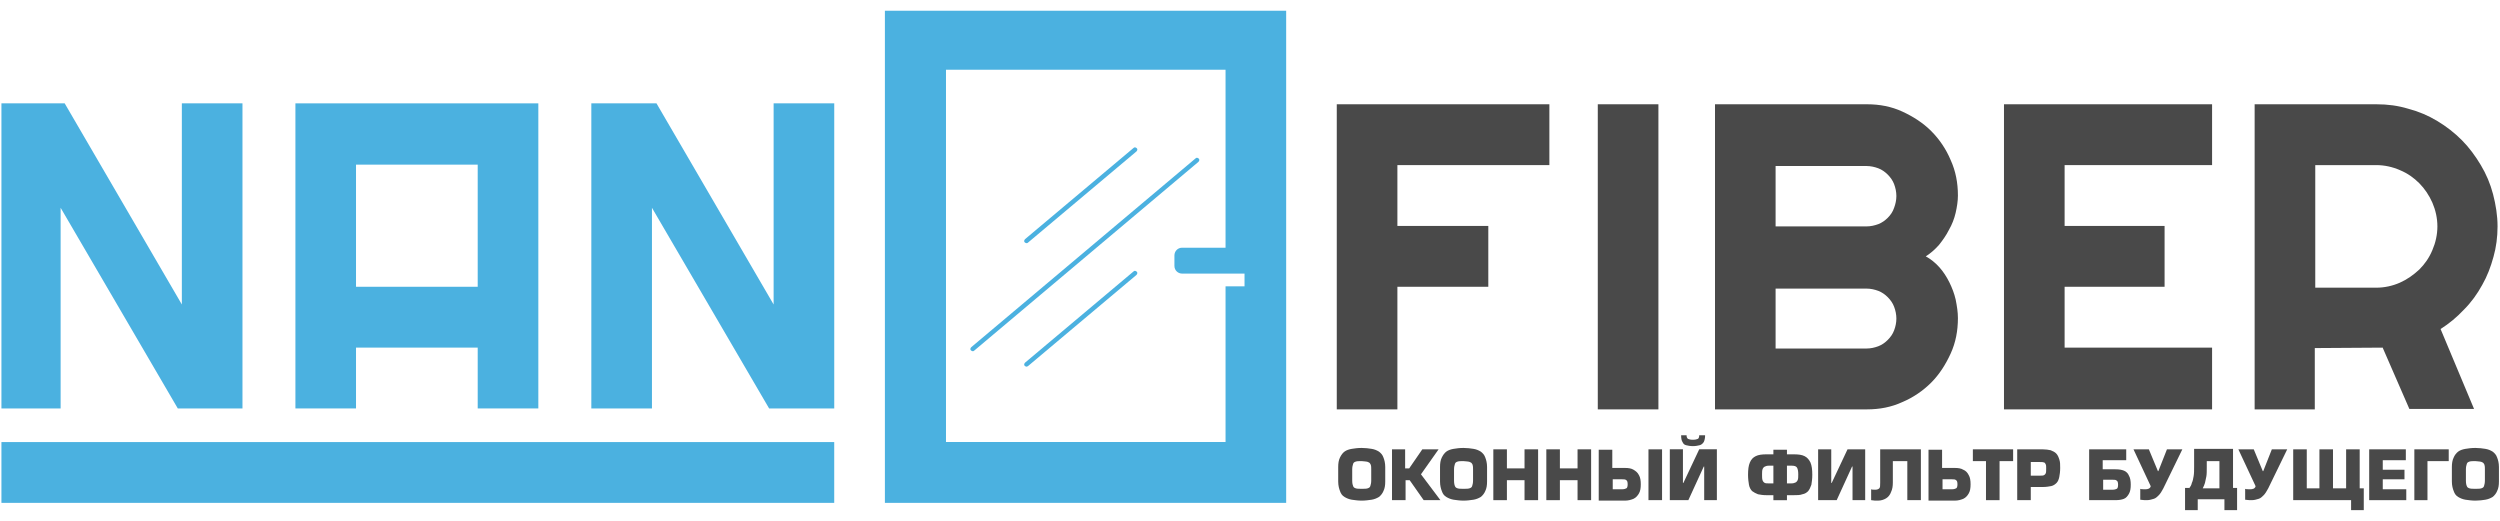 <svg width="96" height="20" viewBox="0 0 96 20" fill="none" xmlns="http://www.w3.org/2000/svg">
<g clip-path="url(#clip0_1757_16319)">
<path d="M53.66 15.72H51.332V4.004H59.496V6.34H53.66V8.676H57.151V11.012H53.66V15.72Z" fill="#494949"/>
<path d="M63.683 15.72H61.355V4.004H63.683V15.72Z" fill="#494949"/>
<path d="M75.184 12.215C75.184 12.704 75.097 13.157 74.906 13.575C74.715 13.994 74.472 14.377 74.159 14.691C73.846 15.005 73.464 15.266 73.047 15.441C72.63 15.633 72.178 15.72 71.692 15.72H65.856V4.004H71.692C72.178 4.004 72.63 4.091 73.047 4.283C73.464 4.475 73.846 4.719 74.159 5.033C74.472 5.346 74.732 5.73 74.906 6.148C75.097 6.567 75.184 7.02 75.184 7.508C75.184 7.717 75.149 7.944 75.097 8.171C75.045 8.397 74.958 8.624 74.836 8.833C74.732 9.042 74.593 9.234 74.454 9.409C74.298 9.583 74.141 9.722 73.95 9.844C74.141 9.949 74.315 10.088 74.472 10.263C74.628 10.437 74.749 10.629 74.854 10.838C74.958 11.047 75.045 11.274 75.097 11.501C75.149 11.762 75.184 11.989 75.184 12.215ZM68.183 8.694H71.675C71.831 8.694 71.987 8.659 72.126 8.607C72.265 8.554 72.387 8.467 72.491 8.362C72.595 8.258 72.682 8.136 72.734 7.979C72.787 7.839 72.821 7.683 72.821 7.526C72.821 7.369 72.787 7.212 72.734 7.072C72.682 6.933 72.595 6.811 72.491 6.706C72.387 6.602 72.265 6.514 72.126 6.462C71.987 6.41 71.831 6.375 71.675 6.375H68.183V8.694ZM68.183 13.383H71.675C71.831 13.383 71.987 13.349 72.126 13.296C72.265 13.244 72.387 13.157 72.491 13.052C72.595 12.948 72.682 12.826 72.734 12.686C72.787 12.547 72.821 12.39 72.821 12.233C72.821 12.076 72.787 11.919 72.734 11.78C72.682 11.64 72.595 11.518 72.491 11.413C72.387 11.309 72.265 11.222 72.126 11.169C71.987 11.117 71.831 11.082 71.675 11.082H68.183V13.383Z" fill="#494949"/>
<path d="M84.944 15.72H76.953V4.004H84.944V6.34H79.281V8.676H83.12V11.012H79.281V13.349H84.944V15.72Z" fill="#494949"/>
<path d="M88.906 15.72H86.578V4.004H91.251C91.685 4.004 92.085 4.056 92.484 4.178C92.884 4.283 93.249 4.44 93.596 4.649C93.943 4.858 94.256 5.102 94.534 5.381C94.812 5.66 95.055 5.991 95.264 6.34C95.472 6.689 95.628 7.055 95.733 7.456C95.837 7.857 95.906 8.275 95.906 8.694C95.906 9.095 95.854 9.496 95.75 9.862C95.646 10.245 95.507 10.611 95.316 10.943C95.125 11.291 94.899 11.605 94.621 11.884C94.343 12.181 94.048 12.425 93.718 12.634L95.003 15.702H92.519L91.494 13.349L88.888 13.366V15.72H88.906ZM88.906 6.358V11.047H91.251C91.564 11.047 91.876 10.978 92.154 10.855C92.432 10.733 92.675 10.559 92.901 10.35C93.11 10.141 93.283 9.897 93.405 9.6C93.526 9.321 93.596 9.008 93.596 8.694C93.596 8.38 93.526 8.066 93.405 7.787C93.283 7.508 93.11 7.247 92.901 7.037C92.693 6.828 92.45 6.654 92.154 6.532C91.876 6.41 91.564 6.34 91.251 6.34H88.906V6.358Z" fill="#494949"/>
<path d="M9.311 15.684H6.827L2.328 7.979V15.684H0V3.969H2.484L6.983 11.692V3.969H9.311V15.684Z" fill="#4BB1E0"/>
<path d="M32.034 16.975H-0.016V19.311H32.034V16.975Z" fill="#4BB1E0"/>
<path d="M18.344 3.969H13.671H11.344V15.684H13.671V13.348H18.344V15.684H20.672V3.969H18.344ZM13.671 11.012V6.322H18.344V11.012H13.671Z" fill="#4BB1E0"/>
<path d="M32.035 15.684H29.534L25.035 7.979V15.684H22.707V3.969H25.209L29.707 11.692V3.969H32.035V15.684Z" fill="#4BB1E0"/>
<path d="M33.98 0.342V8.658V10.994V19.31H49.389V10.994V8.658V0.342H33.98ZM47.061 11.011C47.061 11.081 47.061 11.133 47.061 11.186V16.974H36.326V8.658C36.326 8.588 36.326 8.536 36.326 8.466V2.678H47.061V9.512H45.393C45.219 9.512 45.098 9.652 45.098 9.809V10.21C45.098 10.384 45.237 10.506 45.393 10.506H47.79V10.994H47.061V11.011Z" fill="#4BB1E0"/>
<path d="M39.416 9.338C39.399 9.338 39.364 9.321 39.347 9.304C39.312 9.269 39.33 9.216 39.364 9.181L43.533 5.677C43.568 5.642 43.62 5.66 43.655 5.695C43.69 5.73 43.672 5.782 43.638 5.817L39.469 9.321C39.451 9.338 39.434 9.338 39.416 9.338Z" fill="#4BB1E0"/>
<path d="M39.416 14.081C39.399 14.081 39.364 14.063 39.347 14.046C39.312 14.011 39.33 13.959 39.364 13.924L43.533 10.419C43.568 10.384 43.62 10.402 43.655 10.437C43.69 10.472 43.672 10.524 43.638 10.559L39.469 14.063C39.451 14.063 39.434 14.081 39.416 14.081Z" fill="#4BB1E0"/>
<path d="M37.35 13.487C37.333 13.487 37.298 13.47 37.281 13.452C37.246 13.417 37.263 13.365 37.298 13.33L45.914 6.078C45.949 6.043 46.001 6.06 46.036 6.095C46.07 6.13 46.053 6.182 46.018 6.217L37.402 13.47C37.385 13.487 37.367 13.487 37.35 13.487Z" fill="#4BB1E0"/>
<path d="M52.29 19.224C52.151 19.224 52.029 19.206 51.908 19.189C51.804 19.171 51.717 19.136 51.63 19.084C51.543 19.032 51.491 18.962 51.456 18.857C51.422 18.77 51.387 18.648 51.387 18.491V17.933C51.387 17.794 51.404 17.672 51.456 17.567C51.508 17.463 51.56 17.393 51.63 17.341C51.699 17.288 51.804 17.253 51.908 17.236C52.012 17.219 52.134 17.201 52.29 17.201C52.429 17.201 52.568 17.219 52.672 17.236C52.776 17.253 52.863 17.288 52.95 17.341C53.02 17.393 53.089 17.463 53.124 17.567C53.159 17.654 53.193 17.776 53.193 17.933V18.491C53.193 18.631 53.176 18.753 53.124 18.857C53.089 18.945 53.02 19.032 52.95 19.084C52.863 19.136 52.776 19.171 52.672 19.189C52.551 19.206 52.429 19.224 52.29 19.224ZM52.29 18.77C52.394 18.77 52.464 18.77 52.516 18.753C52.568 18.735 52.603 18.718 52.62 18.666C52.637 18.613 52.655 18.544 52.655 18.456V18.021C52.655 17.951 52.655 17.898 52.637 17.846C52.62 17.811 52.603 17.776 52.568 17.759C52.533 17.742 52.498 17.724 52.464 17.724C52.412 17.724 52.359 17.707 52.29 17.707C52.186 17.707 52.116 17.707 52.064 17.724C52.012 17.742 51.977 17.759 51.96 17.811C51.943 17.864 51.925 17.933 51.925 18.021V18.456C51.925 18.561 51.943 18.631 51.96 18.666C51.977 18.718 52.012 18.735 52.064 18.753C52.116 18.77 52.186 18.77 52.29 18.77Z" fill="#494949"/>
<path d="M53.957 17.254V17.986H54.113L54.617 17.254H55.242L54.565 18.213L55.312 19.206H54.669L54.131 18.439H53.974V19.206H53.453V17.254H53.957Z" fill="#494949"/>
<path d="M56.2 19.224C56.061 19.224 55.94 19.206 55.818 19.189C55.714 19.171 55.627 19.136 55.54 19.084C55.453 19.032 55.401 18.962 55.366 18.857C55.332 18.77 55.297 18.648 55.297 18.491V17.933C55.297 17.794 55.314 17.672 55.366 17.567C55.419 17.463 55.471 17.393 55.54 17.341C55.61 17.288 55.714 17.253 55.818 17.236C55.922 17.219 56.044 17.201 56.2 17.201C56.339 17.201 56.478 17.219 56.582 17.236C56.687 17.253 56.773 17.288 56.86 17.341C56.93 17.393 56.999 17.463 57.034 17.567C57.069 17.654 57.103 17.776 57.103 17.933V18.491C57.103 18.631 57.086 18.753 57.034 18.857C56.999 18.945 56.93 19.032 56.86 19.084C56.773 19.136 56.687 19.171 56.582 19.189C56.461 19.206 56.339 19.224 56.2 19.224ZM56.2 18.77C56.304 18.77 56.374 18.77 56.426 18.753C56.478 18.735 56.513 18.718 56.53 18.666C56.548 18.613 56.565 18.544 56.565 18.456V18.021C56.565 17.951 56.565 17.898 56.548 17.846C56.53 17.811 56.513 17.776 56.478 17.759C56.443 17.742 56.409 17.724 56.374 17.724C56.322 17.724 56.27 17.707 56.2 17.707C56.096 17.707 56.026 17.707 55.974 17.724C55.922 17.742 55.888 17.759 55.87 17.811C55.853 17.864 55.835 17.933 55.835 18.021V18.456C55.835 18.561 55.853 18.631 55.87 18.666C55.888 18.718 55.922 18.735 55.974 18.753C56.026 18.77 56.096 18.77 56.2 18.77Z" fill="#494949"/>
<path d="M59.063 17.254V19.206H58.542V18.439H57.865V19.206H57.344V17.254H57.865V17.986H58.542V17.254H59.063Z" fill="#494949"/>
<path d="M61.099 17.254V19.206H60.578V18.439H59.9V19.206H59.379V17.254H59.9V17.986H60.578V17.254H61.099Z" fill="#494949"/>
<path d="M61.929 17.969H62.398C62.537 17.969 62.641 17.986 62.728 18.038C62.815 18.091 62.885 18.143 62.937 18.248C62.989 18.335 63.006 18.457 63.006 18.596C63.006 18.736 62.989 18.858 62.937 18.945C62.885 19.032 62.832 19.102 62.728 19.154C62.641 19.189 62.537 19.224 62.398 19.224H61.391V17.271H61.912V17.969H61.929ZM61.929 18.788H62.294C62.363 18.788 62.416 18.771 62.45 18.753C62.485 18.736 62.502 18.683 62.502 18.596C62.502 18.509 62.485 18.457 62.45 18.439C62.416 18.405 62.363 18.405 62.294 18.405H61.929V18.788ZM63.301 17.254V19.206H63.823V17.254H63.301Z" fill="#494949"/>
<path d="M64.138 17.253H64.625V18.544H64.642L65.25 17.253H65.928V19.206H65.441V17.916H65.424L64.833 19.206H64.121V17.253H64.138ZM64.764 16.713C64.764 16.783 64.781 16.817 64.816 16.852C64.851 16.87 64.92 16.887 65.007 16.887C65.094 16.887 65.163 16.87 65.198 16.852C65.233 16.835 65.25 16.783 65.25 16.713H65.476C65.476 16.817 65.459 16.905 65.424 16.974C65.389 17.027 65.337 17.079 65.268 17.096C65.198 17.114 65.111 17.131 65.007 17.131C64.903 17.131 64.816 17.114 64.746 17.096C64.677 17.079 64.642 17.044 64.608 16.974C64.573 16.922 64.555 16.835 64.555 16.713H64.764Z" fill="#494949"/>
<path d="M68.619 19.207H68.098V19.015H67.837C67.698 19.015 67.594 18.997 67.507 18.98C67.42 18.945 67.351 18.91 67.281 18.858C67.229 18.806 67.177 18.718 67.16 18.614C67.142 18.509 67.125 18.387 67.125 18.23C67.125 18.039 67.142 17.882 67.195 17.76C67.247 17.638 67.316 17.568 67.42 17.516C67.525 17.463 67.663 17.446 67.837 17.446H68.098V17.271H68.619V17.446H68.879C69.053 17.446 69.192 17.463 69.296 17.516C69.401 17.568 69.47 17.655 69.522 17.76C69.574 17.882 69.592 18.039 69.592 18.23C69.592 18.387 69.574 18.509 69.557 18.614C69.522 18.718 69.487 18.788 69.435 18.858C69.383 18.91 69.314 18.963 69.21 18.98C69.123 19.015 69.001 19.015 68.879 19.015H68.619V19.207ZM67.924 18.562H68.098V17.882H67.924C67.855 17.882 67.802 17.899 67.768 17.917C67.733 17.934 67.698 17.969 67.681 18.021C67.663 18.073 67.663 18.143 67.663 18.23C67.663 18.317 67.663 18.387 67.681 18.44C67.698 18.492 67.733 18.527 67.768 18.544C67.802 18.562 67.855 18.562 67.924 18.562ZM68.619 18.562H68.793C68.862 18.562 68.914 18.544 68.949 18.527C68.984 18.509 69.018 18.474 69.036 18.422C69.053 18.37 69.053 18.3 69.053 18.213C69.053 18.091 69.036 18.004 69.001 17.951C68.966 17.899 68.897 17.882 68.793 17.882H68.619V18.562Z" fill="#494949"/>
<path d="M69.834 17.254H70.32V18.544H70.338L70.945 17.254H71.623V19.206H71.137V17.916H71.119L70.529 19.206H69.816V17.254H69.834Z" fill="#494949"/>
<path d="M72.182 17.254H73.762V19.206H73.241V17.707H72.685V18.527C72.685 18.666 72.668 18.788 72.616 18.893C72.581 18.997 72.512 19.084 72.425 19.137C72.338 19.189 72.234 19.224 72.112 19.224C72.025 19.224 71.938 19.224 71.852 19.206V18.788C71.886 18.805 71.938 18.805 72.008 18.805C72.077 18.805 72.129 18.788 72.164 18.753C72.199 18.718 72.199 18.649 72.199 18.544V17.254H72.182Z" fill="#494949"/>
<path d="M74.593 17.969H75.062C75.201 17.969 75.305 17.986 75.392 18.039C75.479 18.073 75.549 18.143 75.601 18.248C75.653 18.335 75.67 18.457 75.67 18.596C75.67 18.736 75.653 18.858 75.601 18.945C75.549 19.032 75.496 19.102 75.392 19.154C75.305 19.189 75.201 19.224 75.062 19.224H74.055V17.271H74.576V17.969H74.593ZM74.593 18.788H74.958C75.028 18.788 75.08 18.771 75.114 18.753C75.149 18.736 75.166 18.684 75.166 18.596C75.166 18.509 75.149 18.457 75.114 18.44C75.08 18.405 75.028 18.405 74.958 18.405H74.593V18.788Z" fill="#494949"/>
<path d="M76.783 17.707V19.206H76.262V17.707H75.758V17.254H77.304V17.707H76.783Z" fill="#494949"/>
<path d="M77.982 19.206H77.461V17.254H78.434C78.555 17.254 78.659 17.271 78.746 17.289C78.833 17.324 78.903 17.358 78.955 17.411C79.007 17.463 79.042 17.533 79.076 17.637C79.111 17.742 79.111 17.829 79.111 17.969C79.111 18.108 79.094 18.23 79.076 18.317C79.059 18.405 79.024 18.492 78.972 18.544C78.92 18.596 78.851 18.649 78.764 18.666C78.677 18.683 78.573 18.701 78.434 18.701H77.982V19.206ZM77.982 18.265H78.329C78.399 18.265 78.451 18.265 78.486 18.248C78.521 18.23 78.538 18.213 78.555 18.178C78.573 18.143 78.573 18.073 78.573 17.986C78.573 17.916 78.573 17.864 78.555 17.829C78.538 17.794 78.521 17.759 78.486 17.759C78.451 17.742 78.399 17.742 78.329 17.742H77.982V18.265Z" fill="#494949"/>
<path d="M81.647 17.672H80.744V18.021H81.23C81.369 18.021 81.473 18.038 81.56 18.073C81.647 18.108 81.717 18.178 81.751 18.265C81.803 18.352 81.821 18.474 81.821 18.614C81.821 18.753 81.803 18.875 81.751 18.962C81.699 19.05 81.647 19.119 81.56 19.154C81.473 19.189 81.369 19.206 81.23 19.206H80.223V17.254H81.647V17.672ZM80.761 18.805H81.126C81.195 18.805 81.248 18.788 81.282 18.771C81.317 18.753 81.334 18.701 81.334 18.614C81.334 18.527 81.317 18.474 81.282 18.457C81.248 18.422 81.195 18.422 81.126 18.422H80.761V18.805Z" fill="#494949"/>
<path d="M81.926 17.254H82.516L82.864 18.091H82.881L83.211 17.254H83.802L83.072 18.753C83.02 18.858 82.951 18.962 82.899 19.015C82.847 19.067 82.777 19.137 82.707 19.154C82.638 19.172 82.551 19.206 82.447 19.206C82.377 19.206 82.291 19.206 82.186 19.189V18.771C82.221 18.788 82.273 18.788 82.36 18.788C82.412 18.788 82.464 18.788 82.482 18.771C82.516 18.771 82.534 18.753 82.551 18.736C82.569 18.718 82.586 18.701 82.586 18.666L81.926 17.254Z" fill="#494949"/>
<path d="M84.063 18.753C84.115 18.683 84.149 18.631 84.167 18.544C84.202 18.474 84.219 18.387 84.236 18.282C84.254 18.178 84.254 18.056 84.254 17.916V17.236H85.748V18.736H85.904V19.625H85.418V19.172H84.393V19.625H83.906V18.736H84.063V18.753ZM84.74 17.707V17.969C84.74 18.091 84.74 18.213 84.723 18.3C84.705 18.387 84.688 18.474 84.671 18.544C84.653 18.614 84.618 18.683 84.584 18.753H85.226V17.707H84.74Z" fill="#494949"/>
<path d="M85.953 17.254H86.544L86.891 18.091H86.909L87.239 17.254H87.829L87.1 18.753C87.047 18.858 86.978 18.962 86.926 19.015C86.874 19.067 86.804 19.137 86.735 19.154C86.665 19.172 86.579 19.206 86.474 19.206C86.405 19.206 86.318 19.206 86.214 19.189V18.771C86.248 18.788 86.3 18.788 86.387 18.788C86.439 18.788 86.492 18.788 86.509 18.771C86.544 18.771 86.561 18.753 86.579 18.736C86.596 18.718 86.613 18.701 86.613 18.666L85.953 17.254Z" fill="#494949"/>
<path d="M88.562 18.753H89.066V17.254H89.587V18.753H90.091V17.254H90.612V18.753H90.769V19.642H90.282V19.206H88.059V17.254H88.58V18.753H88.562Z" fill="#494949"/>
<path d="M91.498 17.69V18.038H92.332V18.405H91.498V18.788H92.401V19.206H90.977V17.254H92.384V17.672H91.498V17.69Z" fill="#494949"/>
<path d="M92.711 19.206V17.254H94.031V17.707H93.215V19.206H92.711Z" fill="#494949"/>
<path d="M95.056 19.224C94.917 19.224 94.795 19.206 94.674 19.189C94.569 19.171 94.482 19.136 94.395 19.084C94.309 19.032 94.257 18.962 94.222 18.857C94.187 18.77 94.152 18.648 94.152 18.491V17.933C94.152 17.794 94.17 17.672 94.222 17.567C94.257 17.48 94.326 17.393 94.395 17.341C94.465 17.288 94.569 17.253 94.674 17.236C94.778 17.219 94.899 17.201 95.056 17.201C95.195 17.201 95.334 17.219 95.438 17.236C95.542 17.253 95.629 17.288 95.716 17.341C95.785 17.393 95.855 17.463 95.889 17.567C95.924 17.654 95.959 17.776 95.959 17.933V18.491C95.959 18.631 95.942 18.753 95.889 18.857C95.855 18.945 95.785 19.032 95.716 19.084C95.629 19.136 95.542 19.171 95.438 19.189C95.334 19.206 95.195 19.224 95.056 19.224ZM95.056 18.77C95.16 18.77 95.229 18.77 95.281 18.753C95.334 18.735 95.368 18.718 95.386 18.666C95.403 18.613 95.42 18.544 95.42 18.456V18.021C95.42 17.951 95.42 17.898 95.403 17.846C95.386 17.811 95.368 17.776 95.334 17.759C95.299 17.742 95.264 17.724 95.229 17.724C95.177 17.724 95.125 17.707 95.056 17.707C94.951 17.707 94.882 17.707 94.83 17.724C94.778 17.742 94.743 17.759 94.726 17.811C94.708 17.864 94.691 17.933 94.691 18.021V18.456C94.691 18.561 94.708 18.631 94.726 18.666C94.743 18.718 94.778 18.735 94.83 18.753C94.882 18.77 94.951 18.77 95.056 18.77Z" fill="#494949"/>
</g>
<defs>
<clipPath id="clip0_1757_16319">
<rect width="95.888" height="19.178" fill="white" transform="translate(0.055 0.412)"/>
</clipPath>
</defs>
</svg>
